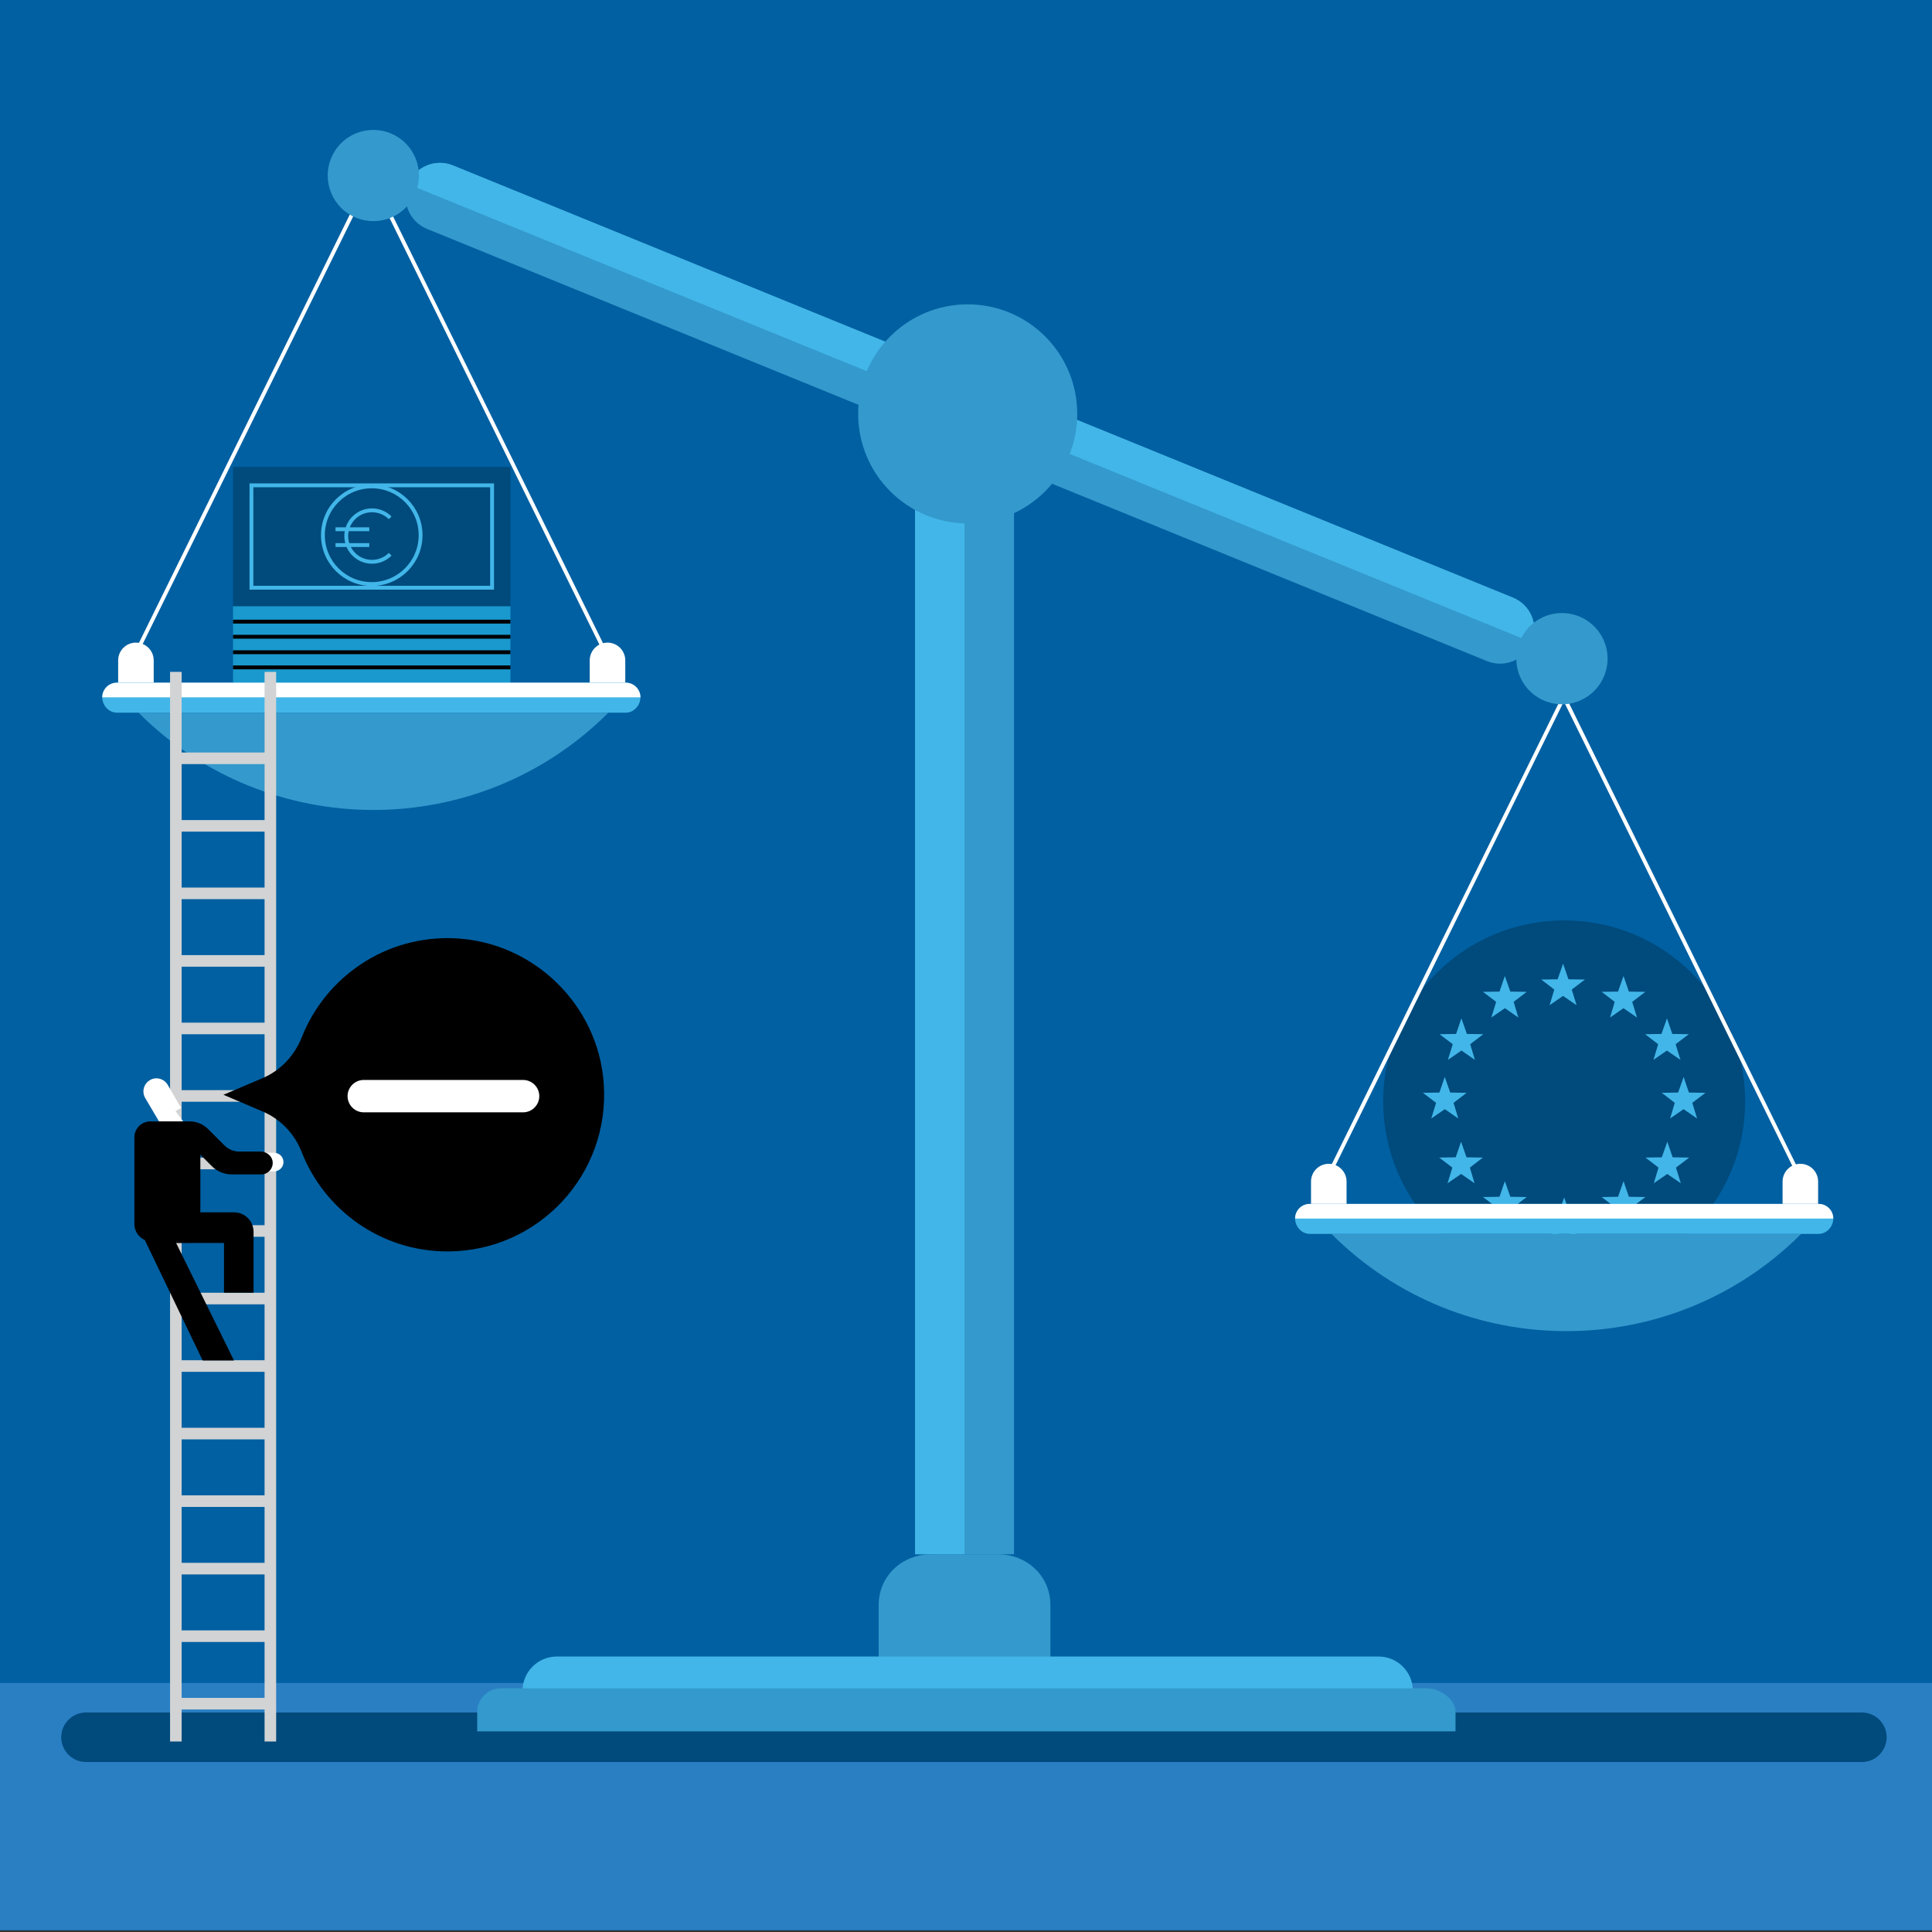 <?xml version="1.0" encoding="utf-8"?>
<!-- Generator: Adobe Illustrator 24.2.0, SVG Export Plug-In . SVG Version: 6.00 Build 0)  -->
<svg version="1.1" id="Layer_1" xmlns="http://www.w3.org/2000/svg" xmlns:xlink="http://www.w3.org/1999/xlink" x="0px" y="0px"
	 viewBox="0 0 500 500" style="enable-background:new 0 0 500 500;" xml:space="preserve">
<rect x="0" y="0" width="500" height="500" fill="#333333" stroke="none"/>
<style type="text/css">
	.st0{fill:#0060A2;}
	.st1{fill:#2A7FC3;}
	.st2{fill:#004A7C;}
	.st3{fill:#42B6E8;}
	.st4{fill:#1999CD;}
	.st5{fill:none;stroke:#42B6E8;stroke-miterlimit:10;}
	.st6{fill:none;stroke:#000000;stroke-miterlimit:10;}
	.st7{fill:#3499CC;}
	.st8{fill:none;stroke:#FFFFFF;stroke-linecap:round;stroke-linejoin:round;stroke-miterlimit:10;}
	.st9{fill:#FFFFFF;}
	.st10{fill:none;stroke:#D1D3D4;stroke-width:3;stroke-miterlimit:10;}
</style>
<g>
	<rect y="-0.49" class="st0" width="500" height="500"/>
	<rect y="435.55" class="st1" width="500" height="63.97"/>
	<g>
		<g>
			<circle class="st2" cx="404.81" cy="285.03" r="46.83"/>
			<g>
				<polygon class="st3" points="404.53,249.39 405.91,253.44 410.18,253.5 406.77,256.1 408.02,260.15 404.51,257.74 
					401.03,260.15 402.25,256.1 398.87,253.5 403.11,253.44 				"/>
				<polygon class="st3" points="420.17,252.58 421.55,256.62 425.82,256.69 422.41,259.28 423.66,263.34 420.15,260.92 
					416.67,263.34 417.89,259.28 414.51,256.69 418.75,256.62 				"/>
				<polygon class="st3" points="431.41,263.54 432.79,267.58 437.06,267.65 433.65,270.24 434.9,274.3 431.39,271.88 427.91,274.3 
					429.13,270.24 425.75,267.65 429.99,267.58 				"/>
				<polygon class="st3" points="435.72,278.71 437.09,282.75 441.37,282.82 437.96,285.41 439.21,289.47 435.7,287.05 
					432.22,289.47 433.43,285.41 430.06,282.82 434.3,282.75 				"/>
				<polygon class="st3" points="431.5,295.47 432.88,299.51 437.16,299.58 433.74,302.17 435,306.23 431.48,303.82 428,306.23 
					429.22,302.17 425.84,299.58 430.08,299.51 				"/>
				<polygon class="st3" points="420.17,305.68 421.55,309.72 425.82,309.79 422.41,312.38 423.66,316.44 420.15,314.03 
					416.67,316.44 417.89,312.38 414.51,309.79 418.75,309.72 				"/>
				<polygon class="st3" points="389.45,252.58 388.07,256.62 383.79,256.69 387.21,259.28 385.95,263.34 389.47,260.92 
					392.95,263.34 391.73,259.28 395.11,256.69 390.87,256.62 				"/>
				<polygon class="st3" points="378.21,263.54 376.83,267.58 372.55,267.65 375.97,270.24 374.71,274.3 378.23,271.88 
					381.71,274.3 380.49,270.24 383.87,267.65 379.63,267.58 				"/>
				<polygon class="st3" points="373.9,278.71 372.52,282.75 368.25,282.82 371.66,285.41 370.41,289.47 373.92,287.05 
					377.4,289.47 376.18,285.41 379.56,282.82 375.32,282.75 				"/>
				<polygon class="st3" points="378.12,295.47 376.74,299.51 372.46,299.58 375.87,302.17 374.62,306.23 378.14,303.82 
					381.61,306.23 380.4,302.17 383.77,299.58 379.53,299.51 				"/>
				<polygon class="st3" points="389.45,305.68 388.07,309.72 383.79,309.79 387.21,312.38 385.95,316.44 389.47,314.03 
					392.95,316.44 391.73,312.38 395.11,309.79 390.87,309.72 				"/>
				<polygon class="st3" points="404.81,309.9 406.19,313.94 410.47,314.01 407.05,316.6 408.3,320.65 404.79,318.24 401.31,320.65 
					402.53,316.6 399.15,314.01 403.39,313.94 				"/>
			</g>
		</g>
	</g>
	<g>
		<g>
			<g>
				<rect x="60.31" y="156.86" class="st4" width="71.79" height="23.96"/>
				<rect x="60.31" y="120.84" class="st2" width="71.79" height="36.03"/>
				<rect x="65.07" y="125.6" class="st5" width="62.28" height="26.5"/>
				<line class="st6" x1="132.1" y1="164.79" x2="60.31" y2="164.79"/>
				<line class="st6" x1="132.1" y1="172.72" x2="60.31" y2="172.72"/>
				<line class="st6" x1="132.1" y1="160.88" x2="60.31" y2="160.88"/>
				<line class="st6" x1="132.1" y1="168.8" x2="60.31" y2="168.8"/>
			</g>
			<circle class="st5" cx="96.21" cy="138.51" r="12.64"/>
			<path class="st5" d="M100.98,134.02c-2.6-2.6-6.82-2.6-9.42,0s-2.6,6.82,0,9.42s6.82,2.6,9.42,0"/>
		</g>
		<line class="st5" x1="86.83" y1="136.97" x2="95.57" y2="136.97"/>
		<line class="st5" x1="86.83" y1="141.06" x2="95.57" y2="141.06"/>
	</g>
	<path class="st2" d="M481.86,456.01H22.26c-3.54,0-6.41-2.87-6.41-6.41l0,0c0-3.54,2.87-6.41,6.41-6.41h459.59
		c3.54,0,6.41,2.87,6.41,6.41l0,0C488.26,453.14,485.39,456.01,481.86,456.01z"/>
	<g>
		<path class="st7" d="M396.43,166.23c-1.85,4.54-7.02,6.72-11.56,4.88L110.51,59.24c-4.54-1.85-6.72-7.02-4.88-11.56l0,0
			c1.85-4.54,7.02-6.72,11.56-4.88l274.35,111.87C396.09,156.51,398.28,161.69,396.43,166.23L396.43,166.23z"/>
		<path class="st3" d="M105.64,47.68c1.85-4.54,7.02-6.72,11.56-4.88l274.35,111.87c4.54,1.85,6.72,7.02,4.88,11.56"/>
		<rect x="236.81" y="115.17" class="st7" width="25.62" height="287.07"/>
		<rect x="236.81" y="115.17" class="st3" width="12.81" height="287.07"/>
		<path class="st7" d="M258.26,402.24c7.5,0,13.58,5.62,13.58,13.12v20.48c0,1.87-9.95,3.39-22.22,3.39l0,0
			c-12.27,0-22.22-1.52-22.22-3.39v-20.48c0-7.5,6.08-13.12,13.58-13.12H258.26z"/>
		<path class="st3" d="M135.23,437.58c0-4.9,3.97-8.87,8.87-8.87h212.68c4.9,0,8.87,3.97,8.87,8.87"/>
		<g>
			<circle class="st7" cx="250.44" cy="107.11" r="28.35"/>
		</g>
		<path class="st7" d="M376.68,448.08H123.5v-5.03l0,0c0-3.38,2.74-6.12,6.13-6.12h239.6c3.38,0,7.46,2.74,7.46,6.12l0,0V448.08z"/>
		<line class="st8" x1="34.61" y1="170.25" x2="96.01" y2="45.52"/>
		<line class="st8" x1="157.31" y1="170.13" x2="96.01" y2="45.52"/>
		<path class="st9" d="M152.62,176.69v-5.78c0-2.54,2.06-4.6,4.6-4.6c2.54,0,4.6,2.06,4.6,4.6v5.78"/>
		<path class="st9" d="M30.58,176.69v-5.78c0-2.54,2.06-4.6,4.6-4.6c2.54,0,4.6,2.06,4.6,4.6v5.78"/>
		<path class="st7" d="M96.89,184.45H35.86c16.85,16.85,38.95,25.23,61.03,25.17c21.92-0.06,43.83-8.45,60.55-25.17H96.89z"/>
		<path class="st3" d="M165.74,180.47c0,2.09-1.7,3.97-3.79,3.97H30.25c-2.09,0-3.79-1.88-3.79-3.97l0,0c0-2.09,1.7-3.79,3.79-3.79
			h131.7C164.04,176.68,165.74,178.38,165.74,180.47L165.74,180.47z"/>
		<path class="st9" d="M26.46,180.47c0-2.09,1.7-3.79,3.79-3.79h131.7c2.09,0,3.79,1.7,3.79,3.79"/>
		<g>
			
				<ellipse transform="matrix(0.707 -0.707 0.707 0.707 -3.814 81.632)" class="st7" cx="96.63" cy="45.42" rx="11.81" ry="11.81"/>
		</g>
		<line class="st8" x1="343.32" y1="305.14" x2="404.72" y2="180.4"/>
		<path class="st9" d="M339.29,311.57v-5.78c0-2.54,2.06-4.6,4.6-4.6c2.54,0,4.6,2.06,4.6,4.6v5.78"/>
		<line class="st8" x1="466.02" y1="305.01" x2="404.72" y2="180.4"/>
		<path class="st9" d="M461.33,311.57v-5.78c0-2.54,2.06-4.6,4.6-4.6c2.54,0,4.6,2.06,4.6,4.6v5.78"/>
		<path class="st7" d="M405.6,319.33h-61.03c16.85,16.85,38.95,25.23,61.03,25.17c21.92-0.06,43.83-8.45,60.55-25.17H405.6z"/>
		<path class="st3" d="M474.45,315.36c0,2.09-1.7,3.97-3.79,3.97h-131.7c-2.09,0-3.79-1.88-3.79-3.97l0,0c0-2.09,1.7-3.79,3.79-3.79
			h131.7C472.75,311.57,474.45,313.26,474.45,315.36L474.45,315.36z"/>
		<path class="st9" d="M335.17,315.36c0-2.09,1.7-3.79,3.79-3.79h131.7c2.09,0,3.79,1.7,3.79,3.79"/>
		<g>
			
				<ellipse transform="matrix(0.973 -0.231 0.231 0.973 -28.456 97.776)" class="st7" cx="404.18" cy="170.66" rx="11.81" ry="11.81"/>
		</g>
	</g>
	<g>
		<line class="st10" x1="69.97" y1="173.88" x2="69.97" y2="450.7"/>
		<line class="st10" x1="45.51" y1="173.88" x2="45.51" y2="450.7"/>
		<line class="st10" x1="46.2" y1="196.25" x2="70.67" y2="196.25"/>
		<line class="st10" x1="46.2" y1="213.73" x2="70.67" y2="213.73"/>
		<line class="st10" x1="46.2" y1="231.2" x2="70.67" y2="231.2"/>
		<line class="st10" x1="46.2" y1="248.68" x2="70.67" y2="248.68"/>
		<line class="st10" x1="46.2" y1="266.16" x2="70.67" y2="266.16"/>
		<line class="st10" x1="46.2" y1="283.63" x2="70.67" y2="283.63"/>
		<line class="st10" x1="46.2" y1="301.11" x2="70.67" y2="301.11"/>
		<line class="st10" x1="46.2" y1="318.58" x2="70.67" y2="318.58"/>
		<line class="st10" x1="46.2" y1="336.06" x2="70.67" y2="336.06"/>
		<line class="st10" x1="46.2" y1="353.53" x2="70.67" y2="353.53"/>
		<line class="st10" x1="46.2" y1="371.01" x2="70.67" y2="371.01"/>
		<line class="st10" x1="46.2" y1="388.49" x2="70.67" y2="388.49"/>
		<line class="st10" x1="46.2" y1="405.96" x2="70.67" y2="405.96"/>
		<line class="st10" x1="46.2" y1="423.44" x2="70.67" y2="423.44"/>
		<line class="st10" x1="46.2" y1="440.91" x2="70.67" y2="440.91"/>
	</g>
	<path d="M117.66,242.83c-17.92-0.8-33.41,10.05-39.56,25.61c-1.87,4.72-5.43,8.57-10.1,10.56l-10.18,4.33L68,287.66
		c4.62,1.97,8.21,5.74,10.04,10.42c5.9,15.09,20.58,25.79,37.77,25.79c23.35,0,42.1-19.75,40.44-43.45
		C154.83,260.05,138.06,243.73,117.66,242.83z"/>
	<path class="st9" d="M135.38,287.87H94.14c-2.31,0-4.19-1.89-4.19-4.19l0,0c0-2.31,1.89-4.19,4.19-4.19h41.24
		c2.31,0,4.19,1.89,4.19,4.19l0,0C139.57,285.98,137.69,287.87,135.38,287.87z"/>
	<g>
		<g>
			<path class="st9" d="M38.83,279.51c-0.72,0.41-1.23,1.04-1.5,1.76c-0.34,0.91-0.28,1.96,0.24,2.88l3.62,6.13l6.24-0.01l-2-2.71
				l1.43-0.83l-3.41-5.9C42.53,279.18,40.47,278.58,38.83,279.51z"/>
		</g>
		<path class="st9" d="M73.36,300.74c0,1.33-1.08,2.4-2.4,2.4h-3.23c-1.33,0-2.4-1.08-2.4-2.4l0,0c0-1.33,1.08-2.4,2.4-2.4h3.23
			C72.28,298.34,73.36,299.41,73.36,300.74L73.36,300.74z"/>
	</g>
	<path d="M67.47,298.03h-5.51c-1.46,0-2.87-0.58-3.9-1.62l-4.23-4.23c-1.25-1.25-2.95-1.96-4.73-1.96h-3.75c-0.01,0-0.01,0-0.02,0
		H38.9c-2.28,0-4.13,1.85-4.13,4.13v22.39h0c0,1.87,1.11,3.45,2.71,4.19l14.97,31.16h8.1l-14.97-30.4l12.39-0.01v12.87h7.65v-15.76
		c0-2.78-2.25-5.04-5.04-5.04h-8.73v-14.92l2.98,2.98c1.37,1.37,3.22,2.13,5.15,2.13h7.63c1.69,0,3.05-1.41,2.96-3.12
		C70.51,299.23,69.07,298.03,67.47,298.03z"/>
</g>
</svg>
